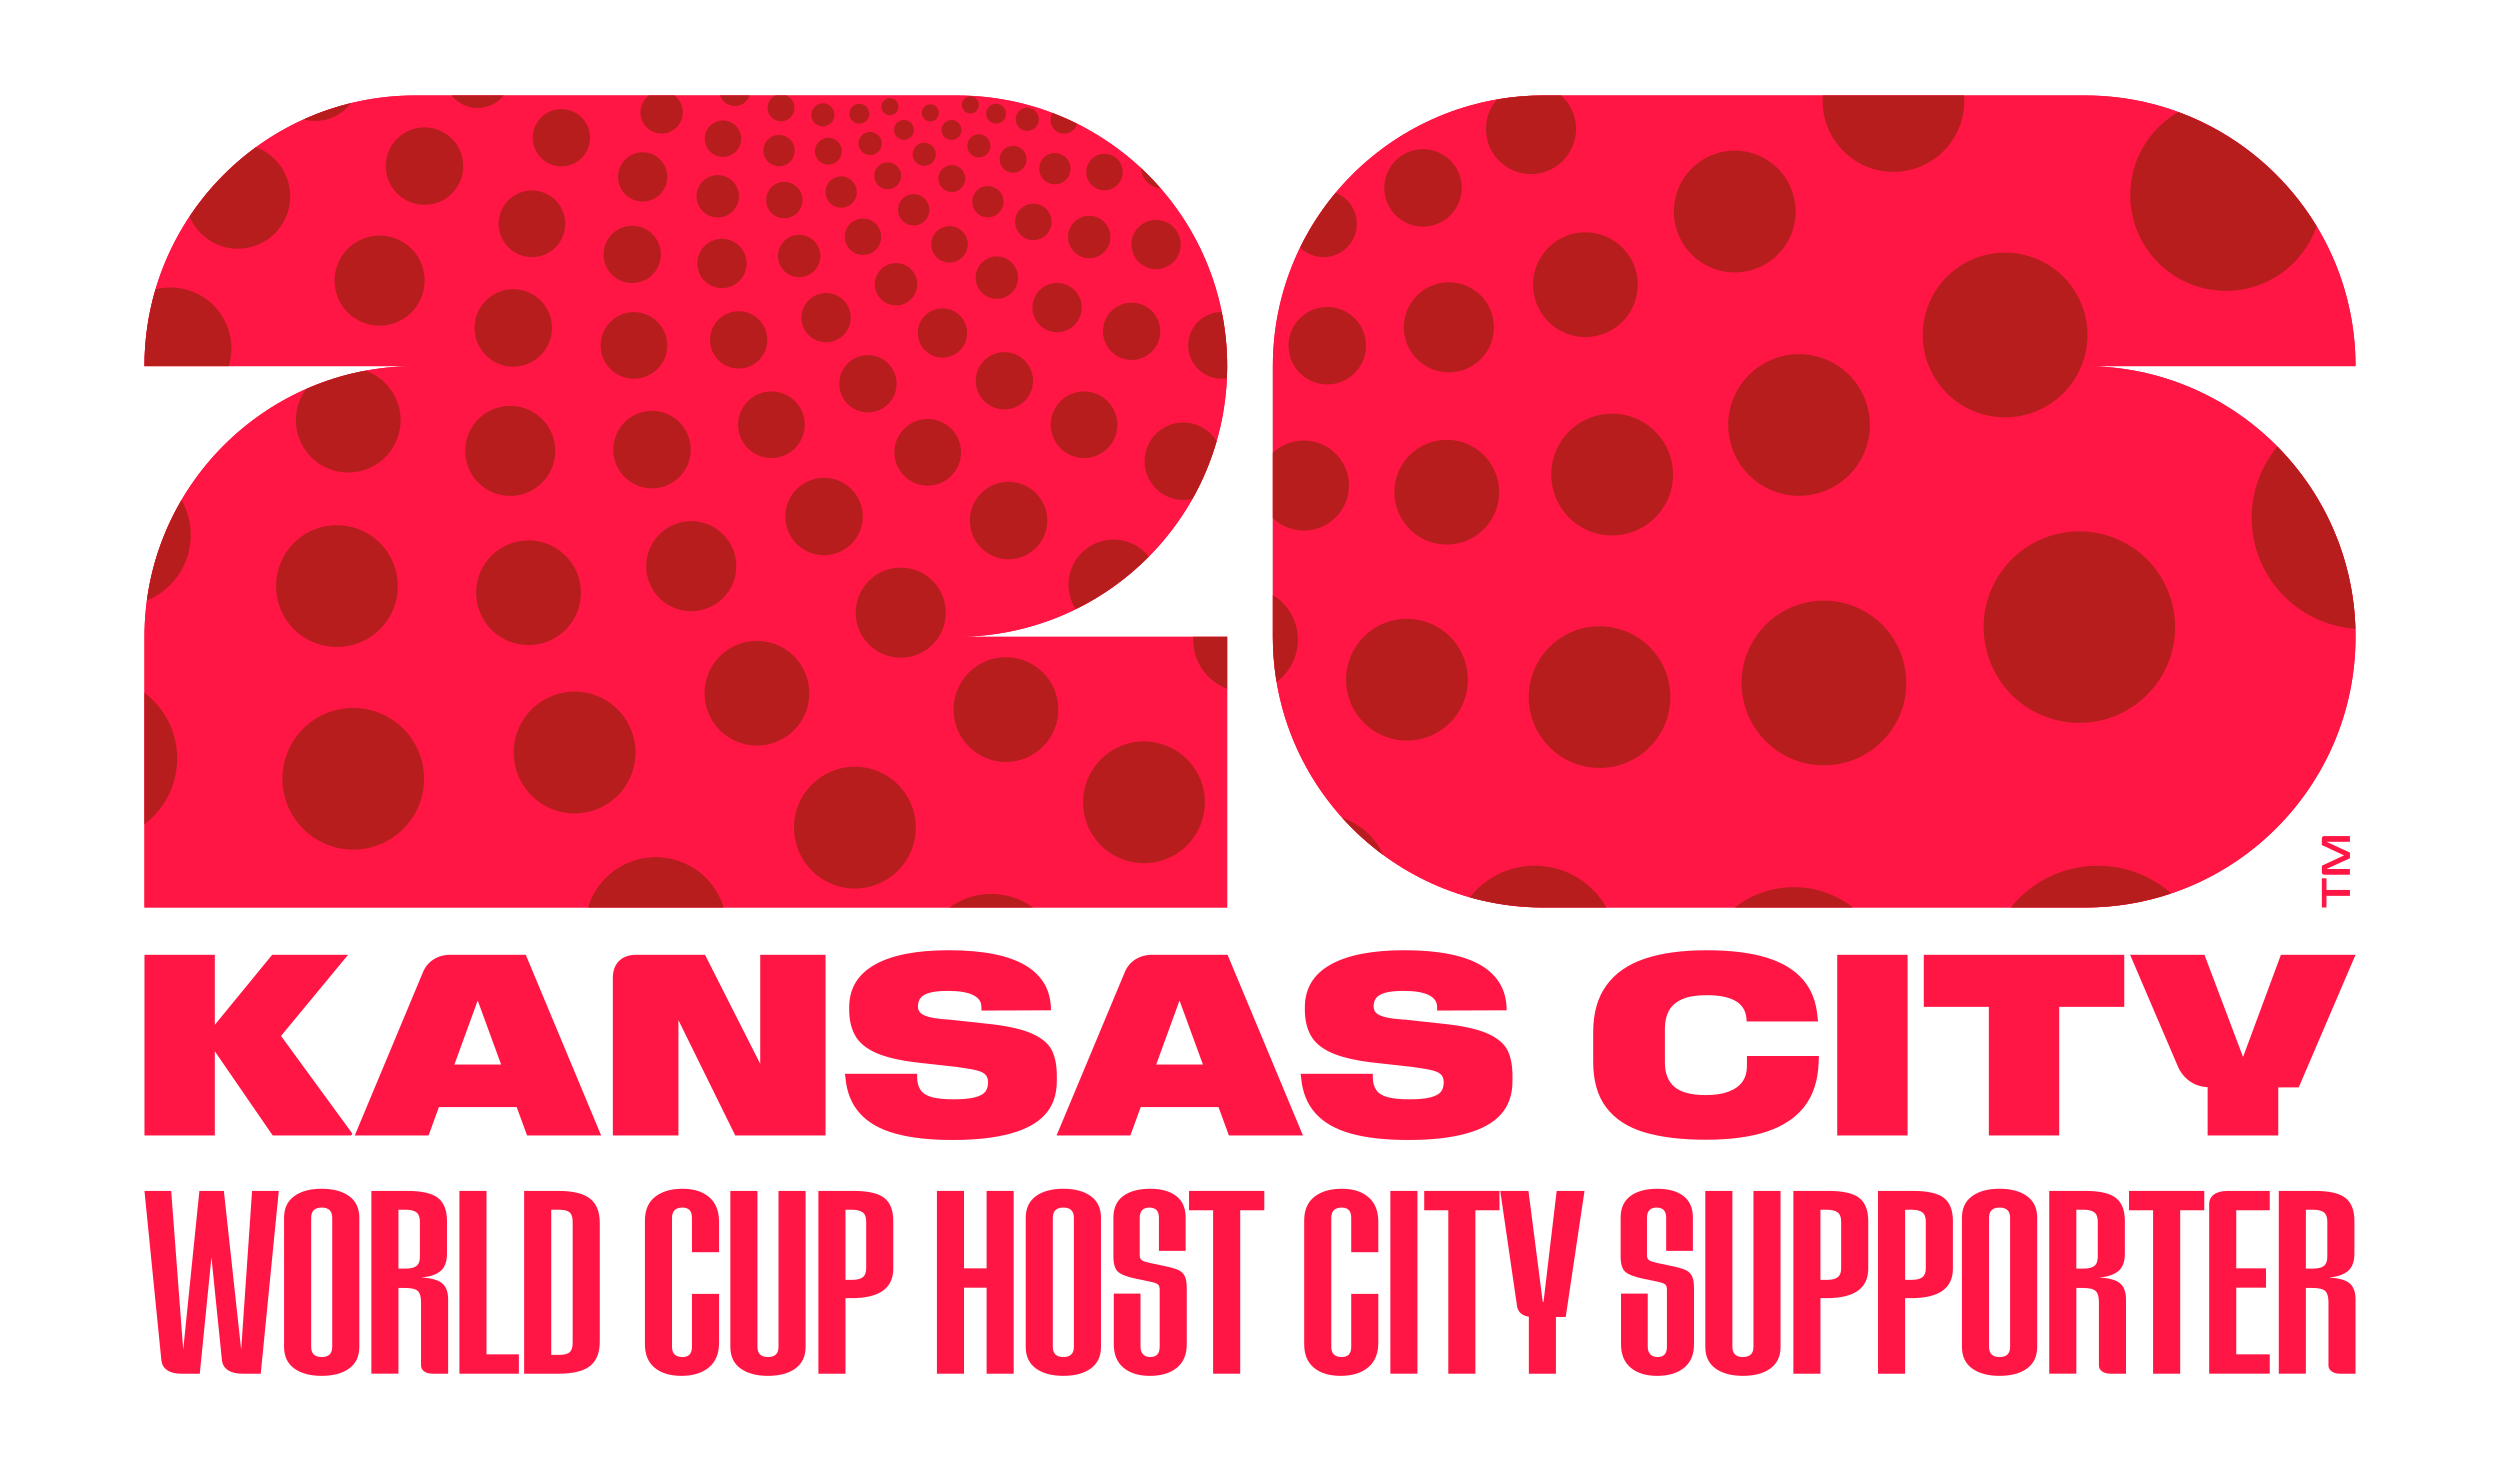 <?xml version="1.0" encoding="UTF-8"?>
<svg id="Layer_1" xmlns="http://www.w3.org/2000/svg" version="1.1" viewBox="0 0 445.172 261.995">
  <!-- Generator: Adobe Illustrator 29.4.0, SVG Export Plug-In . SVG Version: 2.1.0 Build 152)  -->
  <defs>
    <style>
      .st0 {
        fill: #ff1644;
      }

      .st1 {
        fill: #b71d1c;
      }
    </style>
  </defs>
  <g>
    <g>
      <g>
        <path class="st0" d="M290.395,243.561c-1.162-.957-1.742-2.361-1.742-4.212v-9h4.758v9.478c0,.575.155,1.022.468,1.341.313.319.738.478,1.273.478,1.117,0,1.675-.606,1.675-1.819v-10.195c0-.447-.111-.758-.334-.933s-.648-.327-1.273-.456l-2.547-.526c-1.653-.351-2.747-.774-3.283-1.269-.536-.495-.805-1.395-.805-2.704v-6.894c0-1.723.58-3.015,1.742-3.876,1.161-.862,2.77-1.293,4.824-1.293,1.966,0,3.508.431,4.624,1.293,1.116.861,1.675,2.138,1.675,3.829v5.935h-4.758v-5.888c0-1.212-.558-1.819-1.675-1.819-1.162,0-1.741.607-1.741,1.819v6.75c0,.351.121.615.368.79.245.176.658.328,1.239.454l2.48.527c1.25.255,2.155.502,2.714.742.559.239.96.607,1.207,1.101.245.496.368,1.238.368,2.227v9.909c0,1.851-.593,3.255-1.775,4.212-1.184.958-2.782,1.437-4.791,1.437-1.967,0-3.53-.479-4.691-1.437Z"/>
        <path class="st0" d="M305.471,243.681c-1.206-.878-1.809-2.162-1.809-3.854v-27.763h4.825v27.763c0,1.213.625,1.819,1.875,1.819,1.252,0,1.877-.606,1.877-1.819v-27.763h4.824v27.763c0,1.692-.603,2.976-1.809,3.854-1.206.878-2.837,1.317-4.892,1.317-2.054,0-3.684-.438-4.891-1.317Z"/>
        <path class="st0" d="M319.342,212.064h6.232c2.635,0,4.477.424,5.529,1.269,1.049.846,1.574,2.21,1.574,4.092v8.473c0,3.51-2.479,5.265-7.438,5.265h-1.073v13.451h-4.824v-32.55ZM325.238,227.909c.939,0,1.608-.16,2.01-.479.402-.318.603-.845.603-1.579v-8.329c0-.765-.201-1.308-.603-1.627-.402-.318-1.072-.479-2.01-.479h-1.073v12.494h1.073Z"/>
        <path class="st0" d="M334.417,212.064h6.232c2.635,0,4.477.424,5.529,1.269,1.049.846,1.574,2.21,1.574,4.092v8.473c0,3.51-2.479,5.265-7.438,5.265h-1.073v13.451h-4.824v-32.55ZM340.314,227.909c.939,0,1.608-.16,2.01-.479.402-.318.603-.845.603-1.579v-8.329c0-.765-.201-1.308-.603-1.627-.402-.318-1.072-.479-2.01-.479h-1.073v12.494h1.073Z"/>
        <path class="st0" d="M351.17,243.681c-1.207-.878-1.809-2.162-1.809-3.854v-22.977c0-1.69.602-2.975,1.809-3.853,1.205-.877,2.835-1.317,4.891-1.317,2.054,0,3.685.44,4.891,1.317,1.207.878,1.809,2.163,1.809,3.853v22.977c0,1.692-.602,2.976-1.809,3.854-1.206.878-2.837,1.317-4.891,1.317-2.056,0-3.687-.438-4.891-1.317ZM356.061,241.646c1.249,0,1.875-.606,1.875-1.819v-22.977c0-1.212-.626-1.819-1.875-1.819-1.252,0-1.877.607-1.877,1.819v22.977c0,1.213.626,1.819,1.877,1.819Z"/>
        <path class="st0" d="M364.905,212.064h6.434c2.59,0,4.41.424,5.461,1.269,1.048.846,1.574,2.21,1.574,4.092v5.792c0,1.469-.401,2.521-1.206,3.159-.803.64-1.943,1.006-3.417,1.102,1.786.096,3.037.438,3.752,1.029.714.591,1.073,1.555,1.073,2.896v13.211h-2.748c-.626,0-1.128-.135-1.508-.408-.38-.27-.569-.629-.569-1.076v-11.297c0-.926-.19-1.572-.569-1.939-.38-.366-1.15-.55-2.313-.55h-1.139v15.27h-4.825v-32.55ZM371.003,225.898c.894,0,1.541-.16,1.943-.479.402-.318.603-.862.603-1.627v-6.271c0-.765-.201-1.308-.603-1.627-.402-.318-1.049-.479-1.943-.479h-1.273v10.484h1.273Z"/>
        <polygon class="st0" points="383.399 215.511 379.11 215.511 379.11 212.064 392.512 212.064 392.512 215.511 388.224 215.511 388.224 244.615 383.399 244.615 383.399 215.511"/>
        <path class="st0" d="M394.254,212.687c.581-.415,1.407-.623,2.48-.623h7.438v3.446h-5.964v10.34h5.295v3.446h-5.295v11.871h5.964v3.446h-10.788v-30.156c0-.766.289-1.356.871-1.771Z"/>
        <path class="st0" d="M405.78,212.064h6.432c2.59,0,4.411.424,5.462,1.269,1.049.846,1.575,2.21,1.575,4.092v5.792c0,1.469-.402,2.521-1.207,3.159-.805.64-1.943,1.006-3.417,1.102,1.787.096,3.037.438,3.752,1.029.714.591,1.072,1.555,1.072,2.896v13.211h-2.747c-.627,0-1.129-.135-1.508-.408-.38-.27-.569-.629-.569-1.076v-11.297c0-.926-.19-1.572-.569-1.939-.381-.366-1.151-.55-2.312-.55h-1.14v15.27h-4.824v-32.55ZM411.878,225.898c.892,0,1.541-.16,1.943-.479.401-.318.602-.862.602-1.627v-6.271c0-.765-.201-1.308-.602-1.627-.402-.318-1.051-.479-1.943-.479h-1.274v10.484h1.274Z"/>
      </g>
      <g>
        <path class="st0" d="M233.976,243.561c-1.162-.957-1.742-2.361-1.742-4.212v-22.02c0-1.85.603-3.255,1.809-4.213,1.206-.957,2.836-1.436,4.891-1.436,2.01,0,3.596.502,4.758,1.508,1.161,1.005,1.742,2.465,1.742,4.38v5.409h-4.824v-6.127c0-1.212-.56-1.819-1.676-1.819-1.25,0-1.876.607-1.876,1.819v22.977c0,1.213.626,1.819,1.876,1.819,1.116,0,1.676-.606,1.676-1.819v-9.43h4.824v8.713c0,1.915-.603,3.374-1.81,4.38-1.205,1.005-2.837,1.508-4.891,1.508-2.009,0-3.596-.479-4.757-1.437Z"/>
        <rect class="st0" x="247.579" y="212.064" width="4.824" height="32.55"/>
        <polygon class="st0" points="257.898 215.511 253.609 215.511 253.609 212.064 267.011 212.064 267.011 215.511 262.723 215.511 262.723 244.615 257.898 244.615 257.898 215.511"/>
        <path class="st0" d="M272.17,212.064l2.547,19.77h.134l2.345-19.77h4.958l-3.35,22.45h-1.742v10.1h-4.824v-10.148c-1.162-.192-1.854-.765-2.077-1.723l-3.016-20.679h5.026Z"/>
      </g>
      <g>
        <polygon class="st0" points="175.682 229.297 171.661 229.297 171.661 244.615 166.837 244.615 166.837 212.064 171.661 212.064 171.661 225.851 175.682 225.851 175.682 212.064 180.507 212.064 180.507 244.615 175.682 244.615 175.682 229.297"/>
        <path class="st0" d="M184.46,243.681c-1.207-.878-1.809-2.162-1.809-3.854v-22.977c0-1.69.602-2.975,1.809-3.853,1.206-.877,2.836-1.317,4.891-1.317,2.054,0,3.687.44,4.891,1.317,1.207.878,1.809,2.163,1.809,3.853v22.977c0,1.692-.602,2.976-1.809,3.854-1.205.878-2.837,1.317-4.891,1.317-2.055,0-3.685-.438-4.891-1.317ZM189.351,241.646c1.25,0,1.876-.606,1.876-1.819v-22.977c0-1.212-.626-1.819-1.876-1.819-1.252,0-1.876.607-1.876,1.819v22.977c0,1.213.625,1.819,1.876,1.819Z"/>
        <path class="st0" d="M200.072,243.561c-1.162-.957-1.743-2.361-1.743-4.212v-9h4.758v9.478c0,.575.156,1.022.469,1.341.312.319.736.478,1.273.478,1.116,0,1.675-.606,1.675-1.819v-10.195c0-.447-.112-.758-.334-.933-.225-.176-.649-.327-1.274-.456l-2.547-.526c-1.653-.351-2.747-.774-3.283-1.269-.535-.495-.803-1.395-.803-2.704v-6.894c0-1.723.579-3.015,1.741-3.876,1.162-.862,2.77-1.293,4.825-1.293,1.965,0,3.507.431,4.623,1.293,1.117.861,1.675,2.138,1.675,3.829v5.935h-4.757v-5.888c0-1.212-.559-1.819-1.675-1.819-1.162,0-1.742.607-1.742,1.819v6.75c0,.351.122.615.369.79.245.176.658.328,1.239.454l2.48.527c1.249.255,2.154.502,2.714.742.558.239.96.607,1.207,1.101.245.496.368,1.238.368,2.227v9.909c0,1.851-.594,3.255-1.776,4.212-1.184.958-2.781,1.437-4.791,1.437-1.966,0-3.53-.479-4.69-1.437Z"/>
        <polygon class="st0" points="216.018 215.511 211.731 215.511 211.731 212.064 225.132 212.064 225.132 215.511 220.844 215.511 220.844 244.615 216.018 244.615 216.018 215.511"/>
      </g>
      <g>
        <path class="st0" d="M116.583,243.561c-1.162-.957-1.741-2.361-1.741-4.212v-22.02c0-1.85.602-3.255,1.809-4.213,1.205-.957,2.835-1.436,4.891-1.436,2.009,0,3.595.502,4.757,1.508,1.162,1.005,1.743,2.465,1.743,4.38v5.409h-4.825v-6.127c0-1.212-.56-1.819-1.675-1.819-1.252,0-1.877.607-1.877,1.819v22.977c0,1.213.626,1.819,1.877,1.819,1.115,0,1.675-.606,1.675-1.819v-9.43h4.825v8.713c0,1.915-.604,3.374-1.81,4.38-1.206,1.005-2.837,1.508-4.891,1.508-2.01,0-3.596-.479-4.758-1.437Z"/>
        <path class="st0" d="M131.861,243.681c-1.206-.878-1.809-2.162-1.809-3.854v-27.763h4.825v27.763c0,1.213.625,1.819,1.875,1.819,1.252,0,1.877-.606,1.877-1.819v-27.763h4.824v27.763c0,1.692-.603,2.976-1.809,3.854-1.206.878-2.837,1.317-4.892,1.317-2.054,0-3.684-.438-4.891-1.317Z"/>
        <path class="st0" d="M145.731,212.064h6.232c2.635,0,4.477.424,5.529,1.269,1.049.846,1.574,2.21,1.574,4.092v8.473c0,3.51-2.479,5.265-7.438,5.265h-1.073v13.451h-4.824v-32.55ZM151.628,227.909c.939,0,1.608-.16,2.01-.479.402-.318.603-.845.603-1.579v-8.329c0-.765-.201-1.308-.603-1.627-.402-.318-1.072-.479-2.01-.479h-1.073v12.494h1.073Z"/>
      </g>
      <g>
        <path class="st0" d="M29.777,243.992c-.603-.414-.949-.989-1.038-1.723l-3.016-30.204h4.757l2.144,28.29,2.881-28.29h4.357l3.082,28.29,1.943-28.29h4.757l-3.216,32.55h-3.284c-1.072,0-1.92-.208-2.546-.623-.626-.414-.983-.989-1.073-1.723l-1.875-18.381-2.077,20.727h-3.284c-1.072,0-1.909-.208-2.513-.623Z"/>
        <path class="st0" d="M52.392,243.681c-1.206-.878-1.809-2.162-1.809-3.854v-22.977c0-1.69.603-2.975,1.809-3.853,1.206-.877,2.836-1.317,4.891-1.317s3.685.44,4.892,1.317c1.206.878,1.809,2.163,1.809,3.853v22.977c0,1.692-.603,2.976-1.809,3.854-1.207.878-2.837,1.317-4.892,1.317s-3.685-.438-4.891-1.317ZM57.283,241.646c1.25,0,1.876-.606,1.876-1.819v-22.977c0-1.212-.626-1.819-1.876-1.819s-1.876.607-1.876,1.819v22.977c0,1.213.626,1.819,1.876,1.819Z"/>
        <path class="st0" d="M66.128,212.064h6.433c2.59,0,4.411.424,5.461,1.269,1.049.846,1.575,2.21,1.575,4.092v5.792c0,1.469-.402,2.521-1.207,3.159-.803.64-1.943,1.006-3.416,1.102,1.786.096,3.037.438,3.752,1.029.713.591,1.072,1.555,1.072,2.896v13.211h-2.747c-.627,0-1.129-.135-1.509-.408-.379-.27-.568-.629-.568-1.076v-11.297c0-.926-.192-1.572-.57-1.939-.38-.366-1.15-.55-2.312-.55h-1.139v15.27h-4.825v-32.55ZM72.226,225.898c.893,0,1.541-.16,1.943-.479.402-.318.602-.862.602-1.627v-6.271c0-.765-.2-1.308-.602-1.627-.402-.318-1.05-.479-1.943-.479h-1.273v10.484h1.273Z"/>
        <polygon class="st0" points="81.807 212.064 86.631 212.064 86.631 241.168 92.395 241.168 92.395 244.615 81.807 244.615 81.807 212.064"/>
        <path class="st0" d="M93.332,212.064h6.098c2.59,0,4.467.454,5.629,1.364,1.161.909,1.742,2.353,1.742,4.332v21.158c0,1.979-.581,3.422-1.742,4.332-1.162.909-3.038,1.364-5.629,1.364h-6.098v-32.55ZM99.564,241.264c.893,0,1.518-.16,1.876-.479.357-.319.535-.878.535-1.675v-21.541c0-.797-.179-1.356-.535-1.675-.359-.318-.983-.479-1.876-.479h-1.407v25.849h1.407Z"/>
      </g>
    </g>
    <path class="st0" d="M77.167,170.868c-.883.568-1.529,1.389-1.939,2.461l-12.057,28.865h13.145l1.844-5.063h13.846l1.852,5.063h13.192l-13.428-32.177h-13.429c-1.135,0-2.144.284-3.026.852ZM85.066,178.162l4.17,11.397h-8.32l4.15-11.397ZM218.52,113.396h-48.199c26.62,0,48.199-21.58,48.199-48.199v-0c0-26.62-21.58-48.199-48.199-48.199h-96.398c-26.62,0-48.199,21.579-48.199,48.199l48.199 0c-26.62,0-48.199,21.579-48.199,48.199v48.199h192.797v-48.199ZM147.005,202.193v-32.177h-11.632v19.423l-9.835-19.423h-12.199c-1.324,0-2.357.363-3.097,1.089-.741.726-1.112,1.735-1.112,3.028v28.06h11.679v-20.531l10.119,20.531h16.076ZM62.746,201.862l-12.705-17.394,11.948-14.452h-13.523l-10.213,12.468v-12.468h-12.53v32.177h12.53v-14.989l10.308,14.989h13.948l.237-.331ZM179.914,201.862c2.773-.757,4.847-1.9,6.218-3.431,1.371-1.53,2.057-3.509,2.057-5.939v-.852c0-1.893-.292-3.422-.875-4.59-.583-1.167-1.702-2.137-3.357-2.91-1.655-.772-4.027-1.348-7.116-1.727l-7.802-.852h-.095c-1.482-.095-2.6-.237-3.357-.426-.756-.189-1.301-.433-1.631-.734-.332-.299-.496-.701-.496-1.207,0-.568.149-1.056.449-1.467.299-.41.843-.725,1.631-.947.788-.22,1.875-.331,3.262-.331,1.986,0,3.475.245,4.468.734.993.489,1.49,1.191,1.49,2.105v.662l12.388-.047v-.094c-.032-3.501-1.561-6.143-4.586-7.926-3.026-1.782-7.565-2.674-13.618-2.674-5.769,0-10.166.86-13.192,2.579-3.026,1.72-4.539,4.251-4.539,7.595v.379c0,1.83.354,3.376,1.063,4.637.709,1.262,1.923,2.279,3.641,3.052,1.717.773,4.105,1.349,7.163,1.727l7.234.805c1.639.221,2.837.426,3.594.615.756.19,1.284.45,1.583.781.3.331.449.765.449,1.301v.047c0,.694-.166,1.254-.497,1.68-.331.426-.946.757-1.844.994-.899.237-2.167.355-3.806.355-1.576,0-2.845-.126-3.806-.378-.962-.252-1.647-.678-2.057-1.278-.41-.599-.615-1.356-.615-2.272v-.615h-12.861l.094.662c.22,2.587,1.072,4.708,2.553,6.365,1.481,1.656,3.594,2.863,6.336,3.62,2.742.757,6.147,1.135,10.213,1.135,4.066,0,7.486-.378,10.26-1.135ZM399.418,188.216l-6.874-18.2h-13.239l8.463,19.779c.504,1.199,1.261,2.138,2.27,2.816.897.604,1.926.923,3.073.99v8.593h12.578v-8.565h3.64l10.119-23.612h-13.287l-6.743,18.2ZM413.449,161.595h.823v-2.074h4.177v-1.052h-4.177v-2.081h-.823v5.207ZM232.019,202.193l-13.428-32.177h-13.429c-1.135,0-2.144.284-3.026.852-.883.568-1.53,1.389-1.938,2.461l-12.057,28.865h13.145l1.844-5.063h13.846l1.853,5.063h13.192ZM205.886,189.559l4.15-11.397,4.17,11.397h-8.32ZM419.449,65.197c0-26.62-21.58-48.199-48.199-48.199h-96.398c-26.62,0-48.199,21.579-48.199,48.199v48.199c0,26.62,21.58,48.199,48.199,48.199h96.398c26.62,0,48.199-21.58,48.199-48.199v-0c0-26.62-21.58-48.199-48.199-48.199h48.199v-0ZM413.449,155.312c0,.137.04.246.121.327.081.081.193.121.335.121h4.544v-1.022h-4.175l4.175-1.912v-1.008l-4.176-1.919h4.176v-1.022h-4.544c-.142,0-.254.038-.335.114-.081.076-.121.185-.121.327v1.162l3.958,1.835-3.958,1.842v1.155ZM303.794,202.95c4.35,0,7.975-.489,10.875-1.467,2.9-.977,5.122-2.468,6.667-4.471,1.544-2.003,2.38-4.582,2.506-7.737l.047-1.23h-12.814v1.656c0,1.23-.284,2.224-.851,2.981-.568.757-1.395,1.333-2.482,1.727-1.088.395-2.42.592-3.996.592-2.553,0-4.405-.481-5.556-1.443-1.151-.962-1.726-2.421-1.726-4.377v-6.057c0-1.23.244-2.287.733-3.17.489-.883,1.277-1.561,2.364-2.035,1.088-.473,2.53-.71,4.326-.71,2.238,0,3.948.339,5.13,1.017,1.182.679,1.836,1.696,1.962,3.052l.047.615h12.719l-.094-.757c-.221-2.713-1.087-4.945-2.601-6.696-1.513-1.75-3.681-3.059-6.501-3.927-2.821-.867-6.376-1.301-10.663-1.301-4.382,0-8.062.505-11.041,1.514-2.979,1.01-5.249,2.595-6.809,4.756-1.561,2.161-2.34,4.929-2.34,8.304v5.3c0,3.376.78,6.089,2.34,8.139,1.56,2.051,3.813,3.518,6.761,4.4,2.947.883,6.612,1.325,10.993,1.325ZM342.566,179.291h11.584v22.902h12.53v-22.902h11.584v-9.275h-35.698v9.275ZM261.052,201.862c2.773-.757,4.846-1.9,6.218-3.431,1.371-1.53,2.057-3.509,2.057-5.939v-.852c0-1.893-.292-3.422-.875-4.59-.583-1.167-1.702-2.137-3.357-2.91-1.655-.772-4.027-1.348-7.116-1.727l-7.802-.852h-.094c-1.482-.095-2.6-.237-3.357-.426-.756-.189-1.3-.433-1.631-.734-.332-.299-.497-.701-.497-1.207,0-.568.149-1.056.449-1.467.299-.41.843-.725,1.631-.947.787-.22,1.875-.331,3.263-.331,1.985,0,3.475.245,4.468.734.993.489,1.49,1.191,1.49,2.105v.662l12.388-.047v-.094c-.032-3.501-1.561-6.143-4.586-7.926-3.026-1.782-7.565-2.674-13.618-2.674-5.769,0-10.166.86-13.192,2.579-3.026,1.72-4.539,4.251-4.539,7.595v.379c0,1.83.354,3.376,1.064,4.637.709,1.262,1.922,2.279,3.641,3.052,1.717.773,4.105,1.349,7.163,1.727l7.234.805c1.639.221,2.837.426,3.594.615.756.19,1.284.45,1.583.781.3.331.45.765.45,1.301v.047c0,.694-.166,1.254-.497,1.68-.331.426-.946.757-1.844.994-.898.237-2.167.355-3.807.355-1.576,0-2.845-.126-3.806-.378-.962-.252-1.648-.678-2.057-1.278-.41-.599-.615-1.356-.615-2.272v-.615h-12.861l.094.662c.22,2.587,1.072,4.708,2.553,6.365,1.481,1.656,3.593,2.863,6.336,3.62,2.742.757,6.146,1.135,10.213,1.135,4.066,0,7.486-.378,10.26-1.135ZM339.682,170.016h-12.53v32.177h12.53v-32.177Z"/>
  </g>
  <g>
    <path class="st0" d="M419.449,65.197h-48.199c26.62,0,48.199,21.58,48.199,48.199v0c0,26.62-21.579,48.199-48.199,48.199h-96.398c-26.62,0-48.199-21.58-48.199-48.199v-48.199c0-26.62,21.58-48.199,48.199-48.199h96.398c26.62,0,48.199,21.579,48.199,48.199v0ZM170.321,16.998h-96.399c-26.62,0-48.199,21.579-48.199,48.199l48.199 0c-26.62,0-48.199,21.58-48.199,48.199v48.199h192.797v-48.199h-48.199c26.62,0,48.199-21.579,48.199-48.199v-0c0-26.62-21.579-48.199-48.199-48.199Z"/>
    <path class="st1" d="M159.594,69.112c.429-2.785-1.482-5.39-4.267-5.819-2.785-.429-5.39,1.481-5.819,4.267-.429,2.785,1.481,5.39,4.267,5.819,2.785.429,5.39-1.482,5.819-4.267ZM168.795,40.276c-1.785.156-3.106,1.731-2.95,3.516.156,1.785,1.73,3.106,3.516,2.95,1.785-.157,3.106-1.73,2.95-3.516-.156-1.785-1.73-3.107-3.516-2.95ZM167.632,54.911c-2.421.106-4.298,2.154-4.193,4.575.106,2.422,2.154,4.298,4.576,4.193,2.421-.106,4.298-2.154,4.192-4.575-.105-2.42-2.154-4.297-4.575-4.192ZM165.199,86.477c3.276,0,5.933-2.656,5.933-5.933,0-3.277-2.656-5.933-5.933-5.933-3.277,0-5.934,2.656-5.934,5.933,0,3.277,2.657,5.933,5.934,5.933ZM169.735,24.89c.966-.17,1.61-1.091,1.44-2.056-.17-.966-1.092-1.61-2.057-1.44-.965.17-1.61,1.091-1.44,2.056.171.966,1.092,1.61,2.057,1.44ZM173.342,20.102c.786-.306,1.175-1.19.87-1.976-.306-.786-1.19-1.175-1.976-.869s-1.176,1.19-.87,1.976c.305.786,1.19,1.175,1.976.87ZM169.809,34.184c1.314-.173,2.239-1.379,2.066-2.693-.173-1.314-1.379-2.239-2.693-2.066-1.314.173-2.24,1.378-2.067,2.693.173,1.314,1.379,2.24,2.693,2.067ZM150.541,41.321c-.463,1.731.564,3.511,2.295,3.974,1.731.464,3.51-.563,3.975-2.295.464-1.731-.563-3.511-2.295-3.974-1.731-.464-3.511.563-3.975,2.295ZM158.591,28.962c-1.294-.287-2.576.529-2.863,1.824-.287,1.294.529,2.575,1.824,2.863,1.294.286,2.576-.53,2.863-1.824.287-1.294-.529-2.576-1.824-2.863ZM148.417,52.381c-2.311-.729-4.775.554-5.504,2.865s.554,4.775,2.866,5.505c2.311.728,4.775-.555,5.504-2.866.729-2.311-.554-4.775-2.866-5.504ZM145.391,98.74c3.737.743,7.369-1.683,8.112-5.42.743-3.737-1.684-7.369-5.421-8.112-3.737-.743-7.368,1.683-8.111,5.42-.744,3.738,1.683,7.369,5.42,8.112ZM139.393,70.061c-3.079-1.12-6.483.467-7.604,3.546-1.121,3.08.467,6.484,3.546,7.604,3.079,1.121,6.483-.467,7.604-3.546,1.121-3.079-.467-6.484-3.546-7.604ZM140.74,28.746c1.066-1.114,1.027-2.88-.086-3.946-1.114-1.066-2.88-1.027-3.946.085-1.066,1.114-1.027,2.88.086,3.947,1.114,1.066,2.88,1.027,3.946-.086ZM138.919,43.918c-.922,1.869-.153,4.131,1.715,5.053,1.869.922,4.132.153,5.054-1.715.921-1.869.154-4.132-1.716-5.054-1.869-.922-4.131-.154-5.053,1.716ZM165.688,21.625c.842-.019,1.511-.717,1.493-1.56-.019-.843-.717-1.512-1.56-1.494-.843.019-1.512.717-1.493,1.56.019.843.717,1.511,1.56,1.493ZM137.006,33.766c-1.028,1.468-.671,3.491.797,4.52,1.468,1.028,3.492.671,4.52-.797,1.028-1.469.671-3.492-.797-4.52-1.468-1.028-3.492-.671-4.52.797ZM148.081,21.811c.752-.857.666-2.161-.191-2.914-.857-.751-2.161-.666-2.914.191-.751.857-.666,2.161.191,2.913.857.752,2.162.666,2.914-.191ZM159.973,46.866c-2.071-.227-3.935,1.269-4.161,3.34-.228,2.072,1.268,3.935,3.34,4.162,2.072.227,3.935-1.269,4.162-3.34.227-2.072-1.269-3.936-3.341-4.162ZM127.061,58.068c-1.355,2.47-.451,5.572,2.02,6.927,2.47,1.355,5.572.452,6.927-2.02,1.355-2.47.452-5.571-2.019-6.927-2.47-1.355-5.572-.452-6.927,2.019ZM145.483,25.64c-.712,1.118-.383,2.602.735,3.314,1.118.712,2.602.383,3.313-.735.712-1.119.384-2.602-.735-3.314-1.118-.712-2.601-.383-3.314.735ZM147.225,33.079c-.621,1.411.02,3.058,1.431,3.678,1.411.621,3.057-.019,3.678-1.43.621-1.411-.02-3.058-1.43-3.678-1.411-.621-3.058.019-3.679,1.43ZM159.221,22.834c-.169.965.475,1.886,1.44,2.056.967.17,1.887-.474,2.057-1.44.17-.966-.475-1.886-1.44-2.056-.966-.17-1.886.474-2.057,1.44ZM164.536,29.533c1.14.025,2.083-.879,2.108-2.018.024-1.14-.879-2.084-2.019-2.109-1.14-.024-2.084.879-2.109,2.019-.024,1.14.879,2.083,2.019,2.108ZM157.976,20.437c.798.271,1.665-.156,1.936-.955.271-.798-.156-1.665-.955-1.936-.799-.271-1.666.156-1.937.954-.271.799.157,1.666.956,1.937ZM153.012,24.803c-.413,1.063.113,2.258,1.176,2.672,1.062.413,2.259-.113,2.672-1.175.414-1.063-.113-2.259-1.176-2.672-1.062-.413-2.258.113-2.671,1.175ZM152.135,21.787c.849.49,1.935.199,2.425-.649.49-.85.199-1.935-.649-2.425-.849-.49-1.936-.199-2.426.65-.49.849-.199,1.935.65,2.425ZM140.539,21.108c1.052-.807,1.25-2.313.443-3.365-.26-.339-.593-.589-.96-.746h-1.89c-.18.077-.353.178-.516.302-1.052.807-1.25,2.314-.443,3.365.808,1.052,2.314,1.25,3.366.443ZM205.868,56.349c-1.461-2.409-4.599-3.177-7.008-1.715-2.409,1.462-3.177,4.6-1.715,7.009,1.461,2.409,4.6,3.177,7.009,1.715,2.409-1.462,3.177-4.6,1.714-7.009ZM240.816,42.819c1.638-2.838.667-6.466-2.171-8.104-.264-.152-.534-.282-.809-.39-2.48,2.97-4.608,6.242-6.323,9.754.352.346.752.653,1.198.911,2.838,1.638,6.466.666,8.105-2.172ZM198.971,32.934c1.267-1.268,1.267-3.322,0-4.59-1.268-1.267-3.322-1.267-4.59,0-1.267,1.268-1.267,3.322,0,4.59,1.268,1.267,3.322,1.267,4.59,0ZM212.335,88.834c1.808-3.206,3.259-6.64,4.3-10.248-1.894-3.171-5.974-4.298-9.239-2.507-3.34,1.832-4.562,6.026-2.73,9.366,1.532,2.793,4.714,4.105,7.669,3.389ZM204.711,32.813c.592.434,1.268.669,1.949.72-1.1-1.261-2.264-2.464-3.487-3.605.047,1.105.577,2.18,1.539,2.885ZM208.827,46.773c1.787-1.637,1.909-4.413.271-6.199-1.637-1.787-4.413-1.908-6.199-.27-1.787,1.637-1.909,4.413-.271,6.199,1.637,1.787,4.413,1.908,6.199.27ZM231.797,66.742c2.865,2.512,7.224,2.227,9.735-.638,2.512-2.865,2.227-7.223-.638-9.735-2.865-2.512-7.223-2.227-9.735.638-2.512,2.864-2.227,7.223.638,9.735ZM270.89,30.808c4.325.959,8.609-1.77,9.567-6.095.65-2.932-.395-5.844-2.483-7.715h-3.124c-2.821,0-5.585.243-8.273.708-.854.978-1.482,2.178-1.783,3.535-.958,4.325,1.77,8.609,6.095,9.567ZM273.774,46.936c-2.074,4.715.066,10.219,4.781,12.294,4.716,2.074,10.22-.066,12.295-4.781,2.074-4.716-.066-10.22-4.781-12.294-4.716-2.075-10.22.065-12.295,4.781ZM250.895,39.889c3.551,1.38,7.549-.379,8.93-3.93,1.38-3.551-.379-7.549-3.929-8.93-3.551-1.381-7.549.378-8.93,3.929-1.381,3.551.378,7.549,3.929,8.93ZM335.795,30.531c6.923.758,13.151-4.24,13.909-11.164.088-.802.098-1.594.038-2.37h-25.145c-.541,6.771,4.401,12.789,11.199,13.533ZM250.886,81.19c-3.562,3.721-3.433,9.625.288,13.187,3.721,3.562,9.625,3.434,13.188-.288,3.562-3.721,3.433-9.626-.288-13.188-3.722-3.562-9.626-3.433-13.188.288ZM251.237,53.974c-2.38,3.736-1.281,8.695,2.455,11.075,3.736,2.381,8.695,1.282,11.075-2.455,2.381-3.737,1.281-8.695-2.455-11.075-3.737-2.381-8.695-1.282-11.075,2.455ZM190.819,44.297c1.158,1.733,3.501,2.199,5.235,1.041,1.732-1.157,2.199-3.501,1.041-5.234-1.157-1.733-3.5-2.199-5.234-1.042-1.733,1.158-2.199,3.501-1.042,5.234ZM184.213,22.853c.89-.713,1.032-2.012.318-2.902s-2.013-1.032-2.902-.318c-.889.714-1.031,2.013-.318,2.903.713.888,2.013,1.031,2.901.317ZM178.272,29.474c.612,1.176,2.062,1.633,3.237,1.021,1.176-.612,1.633-2.061,1.021-3.237-.612-1.175-2.061-1.632-3.236-1.021-1.176.612-1.633,2.061-1.021,3.237ZM189.487,32.286c1.243-.911,1.511-2.658.6-3.901-.911-1.244-2.658-1.512-3.901-.601-1.243.911-1.512,2.659-.601,3.901.913,1.243,2.659,1.512,3.902.6ZM178.262,21.787c.849-.49,1.14-1.576.649-2.425-.49-.849-1.576-1.14-2.425-.65-.849.49-1.14,1.576-.649,2.425.49.849,1.576,1.14,2.425.649ZM165.479,37.546c.101-1.538-1.064-2.867-2.603-2.968-1.538-.101-2.867,1.064-2.968,2.602s1.064,2.867,2.603,2.968c1.538.101,2.867-1.064,2.968-2.602ZM172.345,26.637c.367,1.079,1.539,1.658,2.619,1.291,1.08-.366,1.657-1.539,1.292-2.618-.367-1.08-1.539-1.658-2.619-1.291-1.08.366-1.657,1.538-1.292,2.618ZM191.243,23.026c.269-.293.45-.636.547-.995-1.411-.703-2.862-1.34-4.348-1.905-.607.963-.459,2.251.41,3.048.978.895,2.496.829,3.392-.148ZM177.857,62.801c-2.764.55-4.558,3.236-4.009,5.999.55,2.764,3.236,4.559,6,4.008,2.764-.55,4.559-3.235,4.009-5.999-.55-2.764-3.236-4.558-6-4.008ZM176.605,45.776c-2.024.495-3.264,2.538-2.769,4.562.495,2.024,2.538,3.264,4.562,2.768,2.024-.495,3.265-2.538,2.769-4.562-.496-2.024-2.538-3.264-4.562-2.768ZM185.384,42.448c1.624-.757,2.327-2.688,1.569-4.313-.757-1.624-2.688-2.327-4.313-1.569-1.624.757-2.327,2.688-1.57,4.313.758,1.624,2.688,2.327,4.313,1.569ZM189.911,58.824c2.239-.927,3.302-3.494,2.375-5.733s-3.494-3.302-5.733-2.375c-2.238.927-3.302,3.494-2.375,5.733.928,2.239,3.495,3.303,5.733,2.375ZM172.776,93.74c.579,3.766,4.101,6.349,7.867,5.769,3.766-.58,6.348-4.102,5.77-7.868-.58-3.766-4.103-6.348-7.868-5.769-3.766.579-6.349,4.102-5.769,7.867ZM175.131,33.236c-1.48.431-2.33,1.981-1.899,3.461.432,1.48,1.98,2.329,3.46,1.898,1.479-.431,2.33-1.981,1.898-3.46-.431-1.48-1.981-2.329-3.46-1.899ZM73.372,23.046c-3.608,1.225-5.54,5.142-4.315,8.75,1.225,3.608,5.143,5.54,8.75,4.315,3.608-1.225,5.54-5.142,4.315-8.75-1.225-3.608-5.142-5.54-8.75-4.315ZM213.697,56.959c-2.51,2.106-2.837,5.848-.731,8.358,1.395,1.663,3.509,2.367,5.506,2.041.032-.717.049-1.437.049-2.162v-0c0-3.296-.332-6.515-.962-9.625-1.362-.012-2.736.443-3.861,1.388ZM226.652,105.955v7.441c0,2.737.229,5.42.667,8.032,3.578-2.627,4.867-7.519,2.835-11.639-.811-1.646-2.043-2.946-3.502-3.835ZM213.423,118.04c1.094,2.218,2.951,3.807,5.097,4.61v-9.254h-6.045c-.088,1.553.211,3.15.948,4.644ZM238.974,145.582c2.218,2.471,4.687,4.711,7.368,6.681-1.492-3.265-4.211-5.594-7.368-6.681ZM238.548,81.575c-2.697-3.515-7.732-4.177-11.247-1.48-.229.176-.445.361-.649.555v11.618c2.811,2.684,7.235,2.995,10.415.554,3.515-2.697,4.178-7.732,1.481-11.247ZM132.038,49.585c1.475-1.922,1.113-4.677-.811-6.152-1.922-1.475-4.676-1.113-6.152.81-1.475,1.922-1.112,4.677.81,6.152,1.922,1.475,4.677,1.113,6.152-.81ZM175.688,159.204c-2.476.162-4.738,1.029-6.604,2.391h14.854c-2.303-1.68-5.185-2.592-8.251-2.391ZM160.749,101.079c-4.426-.194-8.171,3.238-8.364,7.664-.193,4.426,3.239,8.17,7.665,8.364,4.426.193,8.17-3.239,8.363-7.665.193-4.426-3.238-8.17-7.664-8.363ZM244.313,112.149c-4.907,3.435-6.1,10.198-2.664,15.105,3.435,4.907,10.198,6.099,15.104,2.664,4.908-3.436,6.1-10.199,2.665-15.105-3.436-4.907-10.199-6.099-15.105-2.663ZM153.176,136.569c-5.967-.522-11.228,3.892-11.75,9.859-.522,5.967,3.893,11.228,9.859,11.75,5.967.522,11.228-3.892,11.75-9.859.521-5.968-3.893-11.228-9.86-11.75ZM195.062,81.211c3.079-1.121,4.667-4.525,3.546-7.604-1.121-3.079-4.525-4.666-7.604-3.546-3.079,1.121-4.667,4.525-3.546,7.604,1.121,3.079,4.524,4.666,7.604,3.546ZM195.874,96.454c-4.225,1.332-6.57,5.838-5.238,10.063.224.709.537,1.365.923,1.959,4.852-2.385,9.244-5.563,13.008-9.364-2.007-2.524-5.434-3.686-8.693-2.658ZM178.112,117.078c-5.121.561-8.818,5.166-8.256,10.288.561,5.121,5.167,8.817,10.287,8.257,5.121-.561,8.817-5.167,8.256-10.288-.561-5.121-5.167-8.817-10.287-8.256ZM265.403,156.45c-1.448.922-2.679,2.056-3.679,3.335,4.173,1.178,8.577,1.81,13.127,1.81h11.193c-.125-.221-.257-.44-.395-.657-4.352-6.83-13.417-8.84-20.247-4.488ZM333.717,109.985c-6.425-4.93-15.632-3.718-20.562,2.707-4.931,6.425-3.718,15.631,2.706,20.561,6.426,4.93,15.631,3.718,20.562-2.707,4.931-6.425,3.719-15.631-2.706-20.562ZM143.847,125.661c1.225-5.004-1.84-10.053-6.844-11.277-5.003-1.225-10.052,1.839-11.277,6.843-1.224,5.004,1.839,10.053,6.843,11.277,5.004,1.225,10.052-1.839,11.277-6.843ZM378.473,96.718c-8.256-4.53-18.621-1.509-23.151,6.748-4.529,8.256-1.508,18.622,6.749,23.152,8.256,4.529,18.622,1.508,23.151-6.748,4.529-8.256,1.509-18.622-6.749-23.151ZM358.362,161.245c-.097.116-.192.233-.287.35h13.174c5.378,0,10.551-.881,15.381-2.507-.11-.097-.222-.193-.334-.288-8.388-7.039-20.895-5.944-27.935,2.444ZM412.515,40.278c-5.62-9.287-14.287-16.524-24.615-20.326-4.341,2.493-7.549,6.866-8.37,12.198-1.433,9.308,4.952,18.015,14.259,19.447,8.291,1.276,16.104-3.65,18.726-11.319ZM405.526,79.511c-1.419,1.708-2.574,3.686-3.377,5.892-3.745,10.291,1.56,21.668,11.85,25.413,1.792.652,3.616,1.03,5.428,1.154-.367-12.645-5.604-24.068-13.901-32.46ZM371.034,64.061c2.436-7.724-1.852-15.96-9.576-18.396-7.725-2.436-15.96,1.852-18.396,9.576-2.436,7.724,1.852,15.96,9.576,18.396,7.724,2.435,15.96-1.852,18.396-9.576ZM276.108,115.019c-5.031,4.816-5.206,12.8-.389,17.831,4.816,5.032,12.799,5.206,17.831.389,5.031-4.816,5.206-12.8.389-17.831-4.817-5.032-12.8-5.206-17.831-.389ZM293.291,75.612c-4.907-3.435-11.67-2.243-15.105,2.664-3.436,4.907-2.243,11.669,2.663,15.105,4.907,3.436,11.67,2.243,15.105-2.664,3.436-4.906,2.243-11.669-2.663-15.105ZM314.778,86.987c6.247,3.08,13.808.514,16.889-5.733,3.08-6.247.514-13.808-5.733-16.889-6.247-3.08-13.808-.513-16.889,5.733-3.081,6.247-.514,13.808,5.733,16.889ZM308.914,161.595h21.026c-6.085-4.777-14.792-4.889-21.026,0ZM319.383,40.474c1.551-5.786-1.883-11.733-7.669-13.283-5.785-1.55-11.732,1.883-13.283,7.669-1.55,5.786,1.883,11.733,7.669,13.283,5.786,1.551,11.733-1.883,13.283-7.669ZM200.897,132.393c-5.785,1.551-9.219,7.498-7.668,13.284,1.55,5.786,7.497,9.219,13.283,7.669,5.785-1.55,9.219-7.497,7.668-13.282-1.55-5.786-7.497-9.22-13.283-7.67ZM109.073,66.048c2.51,2.106,6.252,1.779,8.358-.731,2.106-2.51,1.779-6.252-.731-8.358-2.51-2.106-6.251-1.779-8.358.731-2.106,2.51-1.779,6.252.731,8.358ZM101.817,29.283c2.626-1.021,3.927-3.978,2.906-6.604-1.021-2.626-3.979-3.927-6.604-2.906-2.626,1.021-3.927,3.978-2.906,6.604,1.021,2.627,3.978,3.927,6.604,2.906ZM115.941,49.144c2.119-1.858,2.33-5.082.472-7.2-1.858-2.119-5.082-2.33-7.2-.472-2.118,1.858-2.33,5.082-.472,7.201,1.857,2.118,5.082,2.329,7.2.472ZM89.581,42.819c1.639,2.837,5.266,3.81,8.104,2.172,2.838-1.639,3.811-5.267,2.172-8.104-1.638-2.838-5.267-3.81-8.104-2.172-2.838,1.638-3.81,5.266-2.171,8.104ZM86.082,19.135c1.479-.261,2.733-1.049,3.603-2.138h-9.269c1.312,1.638,3.453,2.528,5.666,2.138ZM87.079,53.013c-2.972,2.385-3.447,6.727-1.062,9.698,2.385,2.971,6.727,3.447,9.698,1.062,2.971-2.385,3.447-6.727,1.062-9.698-2.385-2.972-6.727-3.447-9.698-1.062ZM116.791,35.202c2.044-1.302,2.645-4.015,1.343-6.058-1.302-2.044-4.015-2.646-6.058-1.344-2.044,1.302-2.645,4.015-1.343,6.058,1.302,2.044,4.014,2.645,6.058,1.344ZM130.593,27.353c1.468-1.028,1.825-3.051.797-4.52-1.028-1.468-3.051-1.825-4.52-.797-1.468,1.028-1.825,3.051-.797,4.52,1.028,1.468,3.052,1.825,4.52.797ZM130.416,37.682c1.505-1.441,1.557-3.83.116-5.335-1.441-1.505-3.831-1.557-5.336-.117-1.505,1.442-1.557,3.83-.117,5.335,1.442,1.506,3.83,1.557,5.336.117ZM132.096,18.597c.689-.34,1.176-.926,1.406-1.599h-5.28c.038.111.083.222.137.33.682,1.383,2.355,1.951,3.737,1.269ZM119.337,23.463c1.908-.839,2.774-3.066,1.934-4.974-.269-.611-.681-1.115-1.179-1.491h-4.551c-1.365,1.03-1.897,2.897-1.178,4.531.839,1.908,3.066,2.773,4.974,1.934ZM119.684,74.164c-3.256-1.976-7.5-.938-9.476,2.32-1.977,3.257-.938,7.5,2.319,9.476s7.5.938,9.477-2.319c1.976-3.257.938-7.5-2.32-9.477ZM115.678,97.751c-1.695,4.093.248,8.786,4.341,10.481,4.093,1.696,8.786-.248,10.481-4.341,1.695-4.093-.248-8.785-4.341-10.481-4.093-1.695-8.786.249-10.48,4.341ZM67.665,112.032c4.235-4.236,4.235-11.103,0-15.338-4.236-4.236-11.103-4.236-15.338,0s-4.235,11.103,0,15.338c4.235,4.236,11.103,4.236,15.338,0ZM96.772,85.707c2.994-3.267,2.772-8.341-.495-11.333-3.267-2.993-8.34-2.771-11.333.495-2.994,3.266-2.772,8.34.495,11.334,3.266,2.993,8.34,2.771,11.333-.495ZM63.891,42.855c-3.93,2.045-5.457,6.889-3.411,10.819,2.045,3.93,6.889,5.457,10.819,3.411,3.93-2.046,5.457-6.889,3.411-10.819-2.046-3.93-6.889-5.457-10.819-3.411ZM70.36,128.504c-5.618-4.119-13.51-2.904-17.628,2.713-4.119,5.617-2.904,13.509,2.713,17.628,5.617,4.119,13.509,2.904,17.628-2.713,4.118-5.617,2.904-13.509-2.713-17.627ZM120.317,153.14c-6.645-1.937-13.601,1.844-15.6,8.455h24.144c-1.196-3.94-4.295-7.217-8.544-8.455ZM101.869,110.729c2.862-4.283,1.71-10.075-2.573-12.937-4.283-2.862-10.076-1.71-12.937,2.573-2.862,4.284-1.71,10.076,2.573,12.938,4.284,2.862,10.076,1.71,12.938-2.574ZM112.151,138.583c2.532-5.429.184-11.882-5.246-14.413-5.429-2.532-11.882-.183-14.413,5.246-2.532,5.429-.184,11.882,5.246,14.414,5.429,2.531,11.882.183,14.413-5.246ZM27.69,51.524c-1.28,4.335-1.967,8.924-1.967,13.673h15.011c.753-2.471.632-5.218-.545-7.743-2.239-4.801-7.546-7.193-12.499-5.93ZM67.529,82.341c4.154-3.046,5.053-8.883,2.007-13.037-1.163-1.586-2.732-2.697-4.46-3.296-3.683.683-7.219,1.785-10.557,3.254-2.373,3.198-2.506,7.692-.027,11.072,3.046,4.154,8.883,5.052,13.037,2.007ZM25.723,123.356v23.411c.367-.278.725-.575,1.071-.893,5.971-5.471,6.376-14.748.905-20.719-.614-.67-1.276-1.27-1.976-1.799ZM51.315,32.355c-.861-2.955-3.056-5.158-5.738-6.145-4.637,3.377-8.647,7.56-11.826,12.344,1.801,4.333,6.611,6.709,11.22,5.365,4.945-1.441,7.786-6.619,6.344-11.565ZM57.15,21.476c2.218-.292,4.103-1.464,5.353-3.118-2.935.713-5.765,1.695-8.462,2.918.985.263,2.037.341,3.11.2ZM26.153,106.939c.76-.313,1.5-.705,2.209-1.179,5.537-3.699,7.203-11.02,3.958-16.717-3.159,5.385-5.302,11.438-6.167,17.896Z"/>
  </g>
</svg>